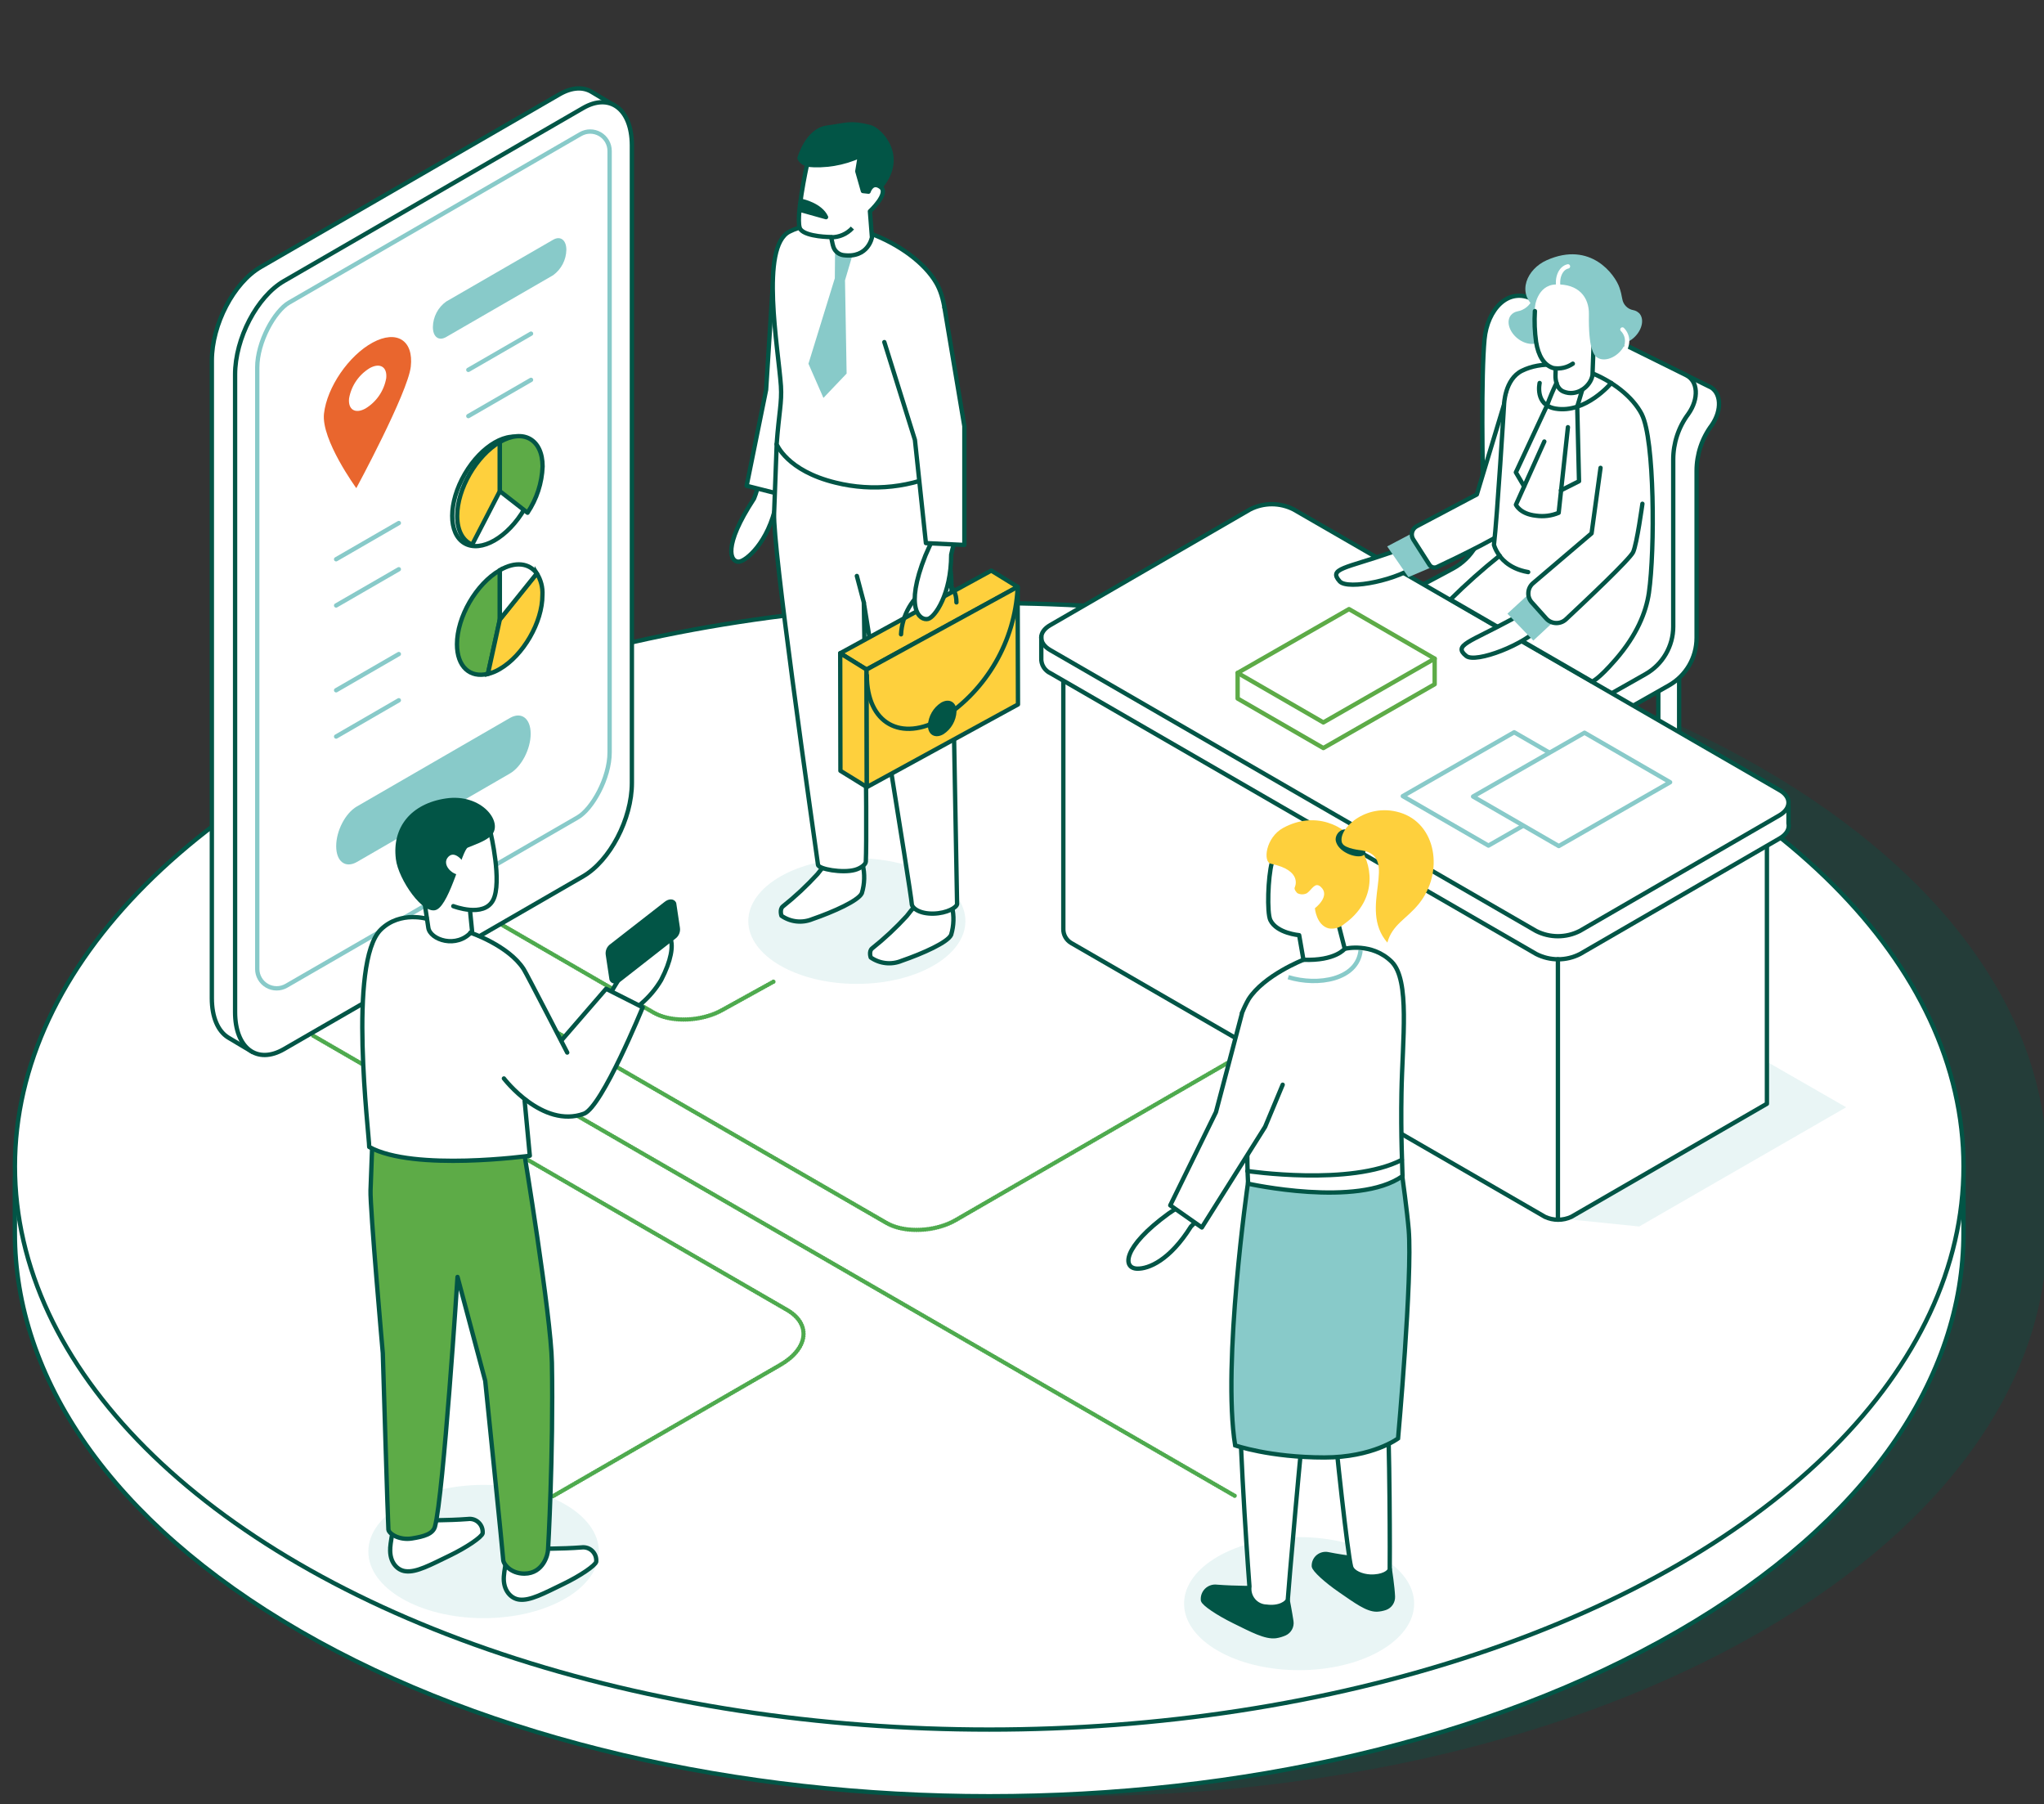 <?xml version="1.0" encoding="UTF-8"?> <svg xmlns="http://www.w3.org/2000/svg" id="Layer_1" viewBox="0 0 353.43 311.92"><rect x="0" y="0" width="353.43" height="311.92" fill="#333333" stroke="none"/><defs><style>.cls-1,.cls-2,.cls-3,.cls-4,.cls-5,.cls-6,.cls-7,.cls-8,.cls-9,.cls-10,.cls-11,.cls-12,.cls-13,.cls-14,.cls-15,.cls-16,.cls-17,.cls-18,.cls-19,.cls-20{stroke-width:.75px;}.cls-1,.cls-2,.cls-3,.cls-4,.cls-9,.cls-10,.cls-11,.cls-12,.cls-13,.cls-14,.cls-15,.cls-16,.cls-17,.cls-18,.cls-19,.cls-20{stroke-linejoin:round;}.cls-1,.cls-2,.cls-3,.cls-4,.cls-9,.cls-12,.cls-13{fill:none;}.cls-1,.cls-2,.cls-3,.cls-4,.cls-9,.cls-14,.cls-15,.cls-16,.cls-17,.cls-18,.cls-19,.cls-20{stroke-linecap:round;}.cls-1,.cls-5,.cls-6,.cls-7,.cls-8,.cls-10,.cls-11,.cls-13,.cls-14,.cls-17,.cls-19,.cls-20{stroke:#025546;}.cls-2,.cls-16{stroke:#045345;}.cls-3{stroke:#fff;}.cls-4,.cls-12,.cls-18{stroke:#88cac9;}.cls-21,.cls-22,.cls-10,.cls-20{fill:#025546;}.cls-23{fill:#e9f5f5;}.cls-24{fill:#e9662e;}.cls-25,.cls-5,.cls-11,.cls-15,.cls-18,.cls-19{fill:#fff;}.cls-26,.cls-6,.cls-16,.cls-17{fill:#fed03d;}.cls-27,.cls-7{fill:#88cac9;}.cls-8,.cls-14{fill:#5dab47;}.cls-22{isolation:isolate;opacity:.3;}.cls-9{stroke:#4eaa4e;stroke-dasharray:0 .38;}.cls-15{stroke:#5dab47;}</style></defs><g id="Industry-Page"><g id="Desktop---Industry---Government"><g id="Inpixon-Gov"><g id="Group"><path id="Path" class="cls-22" d="M304.6,132.77c-65.79-38.02-172.46-38.02-238.25,0-33.76,19.51-50.2,45.24-49.3,70.8-.04,0-.04,9.59-.04,9.59,0,24.92,16.44,49.84,49.34,68.85,65.8,38.02,172.5,38.02,238.25,0,32.89-19.03,49.35-43.98,49.35-68.87v-11.52c0-24.92-16.46-49.84-49.35-68.85Z"></path><path id="Path-2" class="cls-19" d="M2.57,203.58v9.59c0,24.87,16.46,49.81,49.35,68.84,65.79,38.02,172.5,38.02,238.25,0,32.89-19.01,49.34-43.97,49.34-68.85v-11.54L2.57,203.58Z"></path><ellipse id="Oval" class="cls-19" cx="171.05" cy="201.63" rx="168.47" ry="97.37"></ellipse></g><ellipse id="Oval-2" class="cls-23" cx="148.16" cy="159.23" rx="18.77" ry="10.86"></ellipse><path id="Path-3" class="cls-9" d="M73.17,65.24c-3.06-1.77-8.4-1.55-11.93,.5"></path><path id="Path-4" class="cls-9" d="M84.41,158.51l28.62,16.55c3.06,1.77,8.4,1.54,11.94-.5l8.86-4.9"></path><path id="Path-5" class="cls-9" d="M92.47,176.26l60.84,35.17c3.06,1.77,8.4,1.54,11.93-.5l62.44-36.09"></path><line id="Path-6" class="cls-9" x1="88.46" y1="186.32" x2="213.57" y2="258.63"></line><path id="Path-7" class="cls-9" d="M93.25,260.02l41.65-24.05c4.88-2.81,5.41-7.08,1.19-9.52l-82.22-47.57"></path><g id="Group-2"><polygon id="Path-8" class="cls-23" points="304.53 182.98 304.52 190.48 269.39 210.6 283.44 212.03 319.22 191.42 304.53 182.98"></polygon><path id="Path-9" class="cls-19" d="M183.86,117.67v42.95c-.01,.99,.51,1.9,1.36,2.4l81.92,47.34c1.45,.67,3.11,.67,4.56,0l33.82-19.55v-44.53l-121.66-28.62Z"></path><g id="Path-10"><path class="cls-19" d="M286.74,114.45v29.58c0,.99,.8,1.8,1.8,1.8s1.8-.81,1.8-1.8v-29.58h-3.59Z"></path><path class="cls-19" d="M295.66,66.88l-22.66-11.19c-1.19-.69-3.43,.61-3.43,1.97l-8.83,35.59-3.19,4.69-31.55,17.99,32.61,19.55,29.96-16.99c2.96-1.68,4.79-4.81,4.79-8.22v-28.86c0-2.84,.91-5.6,2.6-7.87,1.88-2.69,1.61-5.72-.3-6.68Z"></path><path class="cls-19" d="M291.62,64.89l-26.5-13.11c-4.31-2.29-7.95,1.74-8.43,6.87-.6,6.4-.36,21.82-.16,30.51,.09,3.81-1.97,7.34-5.33,9.14l-29.24,15.64,32.61,19.56,29.96-16.96c2.96-1.68,4.79-4.82,4.79-8.22v-28.87c0-2.84,.91-5.6,2.6-7.87,1.91-2.69,1.64-5.72-.3-6.68Z"></path></g><path id="Path-11" class="cls-27" d="M266.53,58.75c-.8,1.03-2.69,.92-4.15-.26-1.46-1.18-1.96-2.97-1.13-4,.28-.34,.68-.57,1.11-.66,1.22-.21,2.24-1.06,2.68-2.22l.36-1.1s2.48,.46,2.72,.8c.72,1.06-.97,6.65-1.59,7.43Z"></path><path id="Path-12" class="cls-25" d="M309.24,139.17c.24-.96-.25-1.97-1.52-2.7l-84.02-48.55c-2.38-1.2-5.18-1.2-7.55,0l-34.53,19.99c-.82,.38-1.4,1.14-1.56,2.03v3.66c-.08,1.14,.56,2.21,1.6,2.68l83.99,48.54c2.38,1.21,5.19,1.21,7.56,0l34.53-19.99c1.22-.7,1.73-1.67,1.52-2.6l-.02-3.06Z"></path><path id="Path-13" class="cls-1" d="M181.61,112.39l83.99,48.55c2.38,1.21,5.19,1.21,7.56,0l34.53-19.99c2.08-1.21,2.08-3.2,0-4.36l-84-48.52c-2.37-1.21-5.18-1.21-7.55,0l-34.53,19.99c-2.09,1.18-2.09,3.13,0,4.33Z"></path><path id="Path-14" class="cls-1" d="M180.05,110.05v3.66c-.08,1.14,.56,2.21,1.6,2.68l83.99,48.54c2.38,1.21,5.19,1.21,7.56,0l34.53-19.99c1.22-.7,1.73-1.67,1.52-2.6v-3.04"></path><line id="Path-15" class="cls-1" x1="269.38" y1="210.83" x2="269.38" y2="165.84"></line><g id="Path-16"><path class="cls-19" d="M243.54,93.39c-1.6,1.12-2.32,1.88-2.96,2.1-7.99,2.79-10.92,2.77-8.94,5,1.4,1.6,10.43-.29,13.62-2.97l-1.72-4.13Z"></path><path class="cls-25" d="M262.42,75.06l-1.77-7.09-5.3,17.51-10.13,5.36c-.46,.25-.8,.67-.94,1.18-.14,.5-.07,1.05,.2,1.49l2.34,3.89c.41,.69,1.27,.95,1.99,.61,3.03-1.45,10.64-5.35,13.75-9.28,.69-.87,.36-9.77-.14-13.66Z"></path><polygon class="cls-27" points="247.46 98.09 243.81 92.38 239.86 94.46 243.53 99.77 247.46 98.09"></polygon><path class="cls-1" d="M264.15,80.37s-1.38,8.64-2.04,10.1c-.61,1.34-10.65,6.16-13.63,7.55-.47,.22-1.03,.06-1.31-.38l-2.8-4.38c-.24-.38-.32-.84-.2-1.28,.12-.44,.41-.8,.81-1.01l10.38-5.49,5.3-17.51"></path><path class="cls-25" d="M258.32,94.2l.98,1.87-8.51,7.58,24.5,14.17s3.65-3.29,4.9-4.8c8.19-9.86,5.93-37.11,3.7-41.4-3.19-6.17-13.99-10.56-20.72-7.54-4.49,2.01-4.09,20.94-4.09,20.94,0,0-.2,4.52-.76,9.18Z"></path><path class="cls-1" d="M283.89,71.63c-3.19-6.17-14.1-10.79-20.72-7.54-3,1.47-3.1,5.86-3.1,5.86,0,0-1.19,19.59-1.75,24.25,.21,.68,.55,1.31,.98,1.87-2.97,2.37-5.81,4.9-8.51,7.58l24.5,14.17s.97-.22,4.1-3.83c3.62-4.18,5.23-8.11,5.73-11.53,1.05-7.38,.99-26.53-1.24-30.83Z"></path><path class="cls-19" d="M269.14,58.75h6.44l-.22,6.08c-.3,1.97-2.74,3.84-5.05,2.85-1.46-.63-1.35-2.77-1.35-2.77l.17-6.15Z"></path><path class="cls-25" d="M265.4,53.78s-.61-6.95,5.67-5.64c3.11,.65,5.73,6.4,5.73,6.4l-2.1,5.6c-1.2,1.97-3.23,3.3-5.52,3.61-1.84,.11-3.63-2.72-3.75-4.72-.11-1.74-.13-3.49-.03-5.23h0Z"></path><path class="cls-1" d="M265.4,53.78c-.11,1.79-.04,3.58,.21,5.35,.38,2.35,1.34,4,2.97,4.5,1.18,.2,2.39-.08,3.38-.76"></path><path class="cls-25" d="M275.87,55.77c-1.74,0-2.07,2.79-1.28,3.24,.43,.23,1.67-.19,2.2-1.39,.38-.88,.27-1.85-.92-1.85Z"></path><path class="cls-19" d="M264.11,104.44c-1.37,1.36-1.99,2.23-2.59,2.56-7.47,4.06-10.33,4.51-7.99,6.4,1.6,1.32,10.25-1.98,12.95-5.15l-2.37-3.81Z"></path><path class="cls-25" d="M282.26,81.77l-4.97-1.75-2.11,12.17-11.93,10.16,5.63,6.57s9.58-8.53,13.5-13.49c.7-.88,.39-9.8-.13-13.67Z"></path><polygon class="cls-27" points="268.38 107.72 264.15 102.87 260.65 106.09 265.13 110.74 268.38 107.72"></polygon><path class="cls-1" d="M283.99,87.09s-.94,6.9-1.6,8.35c-.54,1.2-8.14,8.37-11.65,11.65-.97,.88-2.48,.82-3.37-.15l-2.52-2.81c-.42-.47-.63-1.08-.58-1.7,.04-.62,.33-1.2,.81-1.61l10.12-8.62,1.55-11.32"></path></g><g id="Path-17"><polygon class="cls-15" points="248.07 113.86 248.07 118.29 228.82 129.32 214 120.76 214 116.33 248.07 113.86"></polygon><polygon class="cls-15" points="248.07 113.86 228.82 124.89 214 116.33 233.26 105.3 248.07 113.86"></polygon></g><polygon id="Path-18" class="cls-18" points="276.63 135.15 257.37 146.18 242.56 137.63 261.82 126.59 276.63 135.15"></polygon><polygon id="Path-19" class="cls-18" points="288.78 135.23 269.53 146.26 254.71 137.7 273.98 126.67 288.78 135.23"></polygon><path id="Path-20" class="cls-1" d="M266.22,66.21s-.88,3.82,2.75,4.43c5.23,.88,9.64-4.43,9.64-4.43"></path><path id="Path-21" class="cls-1" d="M259.3,96.07s1.32,2.22,4.94,2.83"></path><ellipse id="Oval-3" class="cls-27" cx="278.31" cy="59.2" rx="3.39" ry="2.4" transform="translate(39.66 214.13) rotate(-45)"></ellipse><path id="Path-22" class="cls-27" d="M283.38,54.11c-.26-.25-.59-.42-.95-.49-.99-.17-1.76-.95-1.92-1.94-.11-.67-.27-1.32-.49-1.96-.72-2.15-4.94-8.15-12.59-4.73-3.42,1.53-5.18,5.6-2.05,8.12,0,0,.38-3.79,3.59-3.93,3.99-.16,5.82,2.2,5.77,5.16-.1,6.12,.92,6.76,.92,6.76,.98-.65,1.9-1.39,2.75-2.21l.09-.13s.06,.09,.1,.14c.94,.94,2.78,.63,4.1-.7,1.32-1.33,1.64-3.16,.69-4.1Z"></path><path id="Path-23" class="cls-3" d="M280.53,56.96c.94,.94,1.39,2.7-.42,4.72"></path><path id="Path-24" class="cls-3" d="M271.12,46.05c-1.29,.29-2.02,2-1.6,3.83"></path><path id="Path-25" class="cls-1" d="M263.52,84.06l-1.41-2.4,5.39-11.57c.48-1.32,1.03-2.62,1.64-3.89"></path><path id="Path-26" class="cls-1" d="M267.03,76.33l-4.91,10.92s.68,1.6,3.47,1.9c1.33,.19,2.68,.02,3.92-.5l1.6-14.8"></path><polyline id="Path-27" class="cls-1" points="269.9 84.77 273.03 83.19 272.72 70.31 273.59 67.39"></polyline></g><g id="Group-3"><g id="Path-28"><path class="cls-19" d="M94.78,148.04l-51.11,33.82s-2.73-1.6-4.23-2.51c-1.72-1.07-2.81-3.45-2.81-6.78V62.33c0-6.24,3.79-13.48,8.47-16.18l51.65-29.85c2.16-1.25,4.13-1.3,5.59-.39,1.74,1.06,3.79,2.26,3.79,2.26l-2.92,113.69c.04,6.25-3.75,13.45-8.42,16.18Z"></path><path class="cls-19" d="M100.8,18.69l-51.69,29.89c-4.67,2.69-8.46,9.94-8.46,16.17v110.21c0,6.24,3.79,9.11,8.46,6.4l51.69-29.85c4.67-2.69,8.46-9.94,8.46-16.17V25.09c-.03-6.24-3.82-9.1-8.46-6.4Z"></path><path class="cls-18" d="M44.48,63.55c0-4.46,3.01-9.8,5.5-11.24l50.39-29.12c1.04-.6,2.32-.6,3.36,0s1.68,1.71,1.68,2.91v103.96c0,4.46-3.01,9.79-5.5,11.24l-50.39,29.11c-1.04,.6-2.32,.6-3.36,0-1.04-.6-1.68-1.71-1.68-2.91V63.55Z"></path></g><g id="Path-29"><line class="cls-4" x1="58.12" y1="119.33" x2="68.96" y2="113.07"></line><line class="cls-4" x1="58.12" y1="127.33" x2="68.96" y2="121.06"></line></g><g id="Path-30"><line class="cls-4" x1="58.12" y1="96.68" x2="68.96" y2="90.42"></line><line class="cls-4" x1="58.12" y1="104.67" x2="68.96" y2="98.41"></line></g><g id="Path-31"><line class="cls-4" x1="80.98" y1="63.94" x2="91.82" y2="57.68"></line><line class="cls-4" x1="80.98" y1="71.93" x2="91.82" y2="65.67"></line></g><g><ellipse id="Oval-4" class="cls-19" cx="85.53" cy="84.96" rx="10.37" ry="5.98" transform="translate(-30.9 116.2) rotate(-59.83)"></ellipse><path id="Path-32" class="cls-17" d="M81.64,94.15c-1.6-.65-2.59-2.4-2.59-4.96,0-4.69,3.31-10.39,7.38-12.79v8.5l-4.79,9.26Z"></path><path id="Path-33" class="cls-14" d="M91.22,88.63c1.59-2.37,2.49-5.14,2.6-7.99,0-4.69-3.31-6.58-7.39-4.23v8.5l4.79,3.73Z"></path></g><path id="Path-34" class="cls-27" d="M88.17,133.72l-26.45,15.29c-1.99,1.14-3.59-.07-3.59-2.73s1.6-5.73,3.59-6.87l26.45-15.29c1.99-1.14,3.59,.07,3.59,2.73s-1.61,5.73-3.59,6.87Z"></path><g id="Path-35"><path class="cls-8" d="M79.02,111.37c0,3.9,2.25,5.88,5.34,5.12l2.07-9.39v-8.52c-4.1,2.36-7.41,8.09-7.41,12.8Z"></path><path class="cls-6" d="M92.82,99.14l-6.39,7.95-2.07,9.43c.72-.19,1.4-.47,2.04-.85,4.08-2.36,7.39-8.09,7.39-12.79,.08-1.32-.26-2.63-.97-3.75Z"></path><path class="cls-5" d="M86.43,98.57v8.52l6.39-7.95c-1.31-1.8-3.69-2.14-6.39-.57Z"></path></g><path id="Shape" class="cls-24" d="M56.02,71.51c-.5,4.53,5.59,12.88,5.59,12.88,0,0,8.9-16.47,9.42-21.01,.51-4.54-2.44-6.4-6.59-4.16-4.14,2.24-7.91,7.74-8.42,12.29Zm4.34-2.65c.39-2.19,1.7-4.1,3.6-5.24,1.77-.96,3.03-.17,2.82,1.77-.39,2.19-1.7,4.1-3.6,5.24-1.77,.97-3.03,.17-2.82-1.77Z"></path><path id="Path-36" class="cls-27" d="M95.64,47.58l-18.49,10.68c-1.27,.74-2.3,0-2.3-1.73,.03-1.75,.88-3.38,2.3-4.4l18.49-10.68c1.26-.74,2.29,.05,2.29,1.73-.03,1.75-.88,3.38-2.29,4.4h0Z"></path></g><g id="Group-4"><g id="Path-37"><path class="cls-19" d="M131.23,83.19c-.17,1.03-.46,2.03-.85,3-5.45,8.31-4.1,10.98-2.63,10.91,1.18-.05,5.13-3.29,6.48-10.02,.08-.64,.25-1.26,.51-1.85l-3.51-2.05Z"></path><polygon class="cls-25" points="141.19 44.88 140.49 65.69 136.42 85.83 129.1 83.98 132.52 66.4 133.82 46.16 141.19 44.88"></polygon><polyline class="cls-1" points="141.19 44.88 140.49 65.69 136.42 85.83 129.1 83.98 132.47 67.38 133.82 46.16"></polyline></g><path id="Path-38" class="cls-19" d="M149.16,149.44c-.55-.69-1.35-1.12-2.22-1.22-3.57-.27-4.58,1.66-5.59,2.89-1.85,2.02-3.85,3.89-6,5.6-.59,.51-.23,1.6-.23,1.6,1.56,1.09,3.57,1.31,5.33,.59,3.71-1.28,7.99-3.2,8.57-4.49,.49-1.61,.54-3.33,.14-4.96Z"></path><path id="Path-39" class="cls-19" d="M164.6,156.69c-.55-.69-1.35-1.13-2.22-1.22-3.58-.27-4.59,1.67-5.59,2.89-1.85,2.02-3.85,3.89-6,5.6-.6,.5-.23,1.56-.23,1.56,1.56,1.09,3.58,1.31,5.34,.58,3.71-1.28,7.99-3.2,8.56-4.49,.48-1.6,.53-3.29,.14-4.91Z"></path><path id="Path-40" class="cls-19" d="M165.49,156.22s-.88-47.73-.98-55.59c-.06-4.9-3.23-19.32-3.23-19.32l-26.98-4.54-.45,11.99c-.11,2.96,1.42,15.55,3.14,28.51,2.05,15.47,4.37,31.46,4.45,32.22s4.25,1.49,6.39,.89c.97-.26,1.85-.92,1.88-1.4,.28-6.01-.34-44.77-.34-44.77,0,0,8.24,50.51,8.28,52.01,0,.73,1.29,1.78,3.78,1.72,2.28-.06,4.07-1.06,4.07-1.72Z"></path><path id="Path-41" class="cls-19" d="M134.28,76.77s1.75,4.62,10.21,6.67c6.44,1.6,13.23,.85,19.17-2.13,0-17.92,1.08-27.5-1.76-32.39-4.07-7.03-17.72-12.79-25.41-8.87-5.13,2.6-1.91,20.2-1.46,26.68,.18,2.91-.34,4.59-.74,10.05Z"></path><polygon id="Path-42" class="cls-27" points="144.39 43.47 144.35 48.1 139.79 62.88 142.38 68.79 146.39 64.58 146.11 48.46 147.39 44.14 144.39 43.47"></polygon><g id="Path-43"><path class="cls-10" d="M145.43,28.34s-6.13,1.35-7.19-.98c0,0,1.33-4.85,4.79-5.3,3.35-.43,3.92-.98,7.43-.08,1.6,.41,6.28,4.96,1.82,10.31-4.46,5.36-2.87,2.27-2.87,2.27l-1.41-.3-1.52-5.88-1.06-.05Z"></path><path class="cls-11" d="M144.01,42.39l-.3-1.41s-4.25,0-5.29-1.32c-1.05-1.32,1.12-11.19,1.12-11.19,3.13,.31,6.28-.22,9.14-1.52l-.44,2.66,.97,3.41,.97,.11s.59-1.9,2.09-.8c1.5,1.1-1.85,4.2-1.85,4.2l.35,4.5s-.63,3.65-4.95,3.08c-.91-.13-1.63-.83-1.8-1.73h0Z"></path><path class="cls-13" d="M147.39,39.42c-.95,1.03-2.28,1.61-3.68,1.6"></path><path class="cls-10" d="M138.73,34.77s3.15,.68,4.1,2.77l-4.5-1.26,.4-1.51Z"></path></g><g id="Path-44"><g><polygon class="cls-16" points="145.28 112.93 149.84 115.75 175.96 101.45 171.4 98.64 145.28 112.93"></polygon><polygon class="cls-16" points="145.28 112.93 145.32 133.25 149.89 136.07 149.84 115.75 145.28 112.93"></polygon><polygon class="cls-16" points="149.84 115.75 149.89 136.07 176.02 121.78 175.96 101.45 149.84 115.75"></polygon></g><path class="cls-2" d="M165.38,104.14c0-3.01-2.16-4.24-4.79-2.72-2.82,1.82-4.61,4.88-4.79,8.24"></path><path class="cls-2" d="M149.89,116.77c0,8.26,5.87,11.6,13.07,7.42,7.68-4.98,12.51-13.35,13-22.5"></path><path class="cls-10" d="M162.92,121.79c-1.24,.8-2.02,2.15-2.1,3.62,0,1.34,.95,1.87,2.11,1.2,1.24-.8,2.01-2.15,2.09-3.62,0-1.33-.94-1.86-2.1-1.2Z"></path></g><g id="Path-45"><path class="cls-19" d="M161.18,93.45s-.86,1.83-1.16,2.57c-3.69,9.23-.97,11.33,.46,10.97,1.15-.28,3.99-4.25,3.99-11.1,.13-.65,.3-1.28,.5-1.91l-3.8-.52Z"></path><polygon class="cls-25" points="163.3 53.13 166.75 73.67 166.75 94.21 160.1 93.89 158.2 76.05 152.91 59.14 163.3 53.13"></polygon><polyline class="cls-1" points="163.3 53.13 166.75 73.67 166.75 94.21 160.1 93.89 158.2 76.05 152.91 59.14"></polyline></g><line id="Path-46" class="cls-1" x1="148.16" y1="99.57" x2="149.38" y2="104.2"></line></g><g id="Group-5"><ellipse id="Oval-5" class="cls-23" cx="224.63" cy="277.23" rx="19.89" ry="11.5"></ellipse><g id="Path-47"><path class="cls-20" d="M223.29,280.3c-.25-1.65-.65-3.71-.65-3.71l-5.04-2.06s-3.87,.05-7.19-.21c-.65-.09-1.3,.13-1.77,.58-.47,.46-.7,1.1-.63,1.75,.15,.61,2.56,2.25,5.39,3.64,3.12,1.53,5.41,2.77,7.19,2.55,.53-.08,1.05-.23,1.55-.45,.81-.36,1.28-1.22,1.15-2.09h0Z"></path><path class="cls-19" d="M214.24,238.73l11.85,1.07c-1.1,8.97-3.39,36.05-3.41,36.66s-1.47,1.6-3.7,1.29c-.87-.02-1.69-.42-2.25-1.09-.56-.67-.81-1.54-.69-2.41,0,0-1.68-22.28-1.8-35.53Z"></path><path class="cls-20" d="M240.85,276.02c-.06-1.67-.54-4.75-.54-4.75l-4.08-1.6s-3.55-.37-6.59-.98c-.61-.13-1.25,.03-1.74,.43-.48,.4-.75,1.01-.72,1.64,.07,.62,2.11,2.5,4.57,4.19,2.7,1.86,4.68,3.33,6.32,3.3,.5-.02,1-.12,1.47-.28,.82-.29,1.35-1.09,1.31-1.96h0Z"></path><path class="cls-19" d="M239.76,240.44c.6,8.48,.57,30.42,.54,30.81,0,.54-1.24,1.39-3.39,1.3-1.36-.06-3.03-.68-3.3-1.71-.57-2.17-2.64-20.71-3.24-28.37l9.39-2.02Z"></path><path class="cls-7" d="M229.01,251.96c-9.5,0-15.44-2.09-15.44-2.09-2.28-14.14,2.2-45.24,2.2-45.24l26.7-1.31s.85,6.12,1.11,9.29c.67,8.16-1.84,36.06-1.84,36.06,0,0-4.38,3.29-12.73,3.29Z"></path><path class="cls-25" d="M242.29,188.92c.26-9.27,1.28-19.47-1.94-22.66-2.07-2-5-2.85-7.82-2.26l-7.15,1.91s-7.11,2.68-9.74,6.83c-.14,.21-.46,.92-.89,1.85v17.51l1.65-1.52-.64,6.63v7.41s16.85,3.92,26.7-1.31c0-.95-.38-6.95-.18-14.4Z"></path><path class="cls-1" d="M225.38,165.92s-6.85,2.68-9.49,6.83c-.43,.76-.81,1.55-1.13,2.36"></path><path class="cls-1" d="M215.68,202.44s17.82,2.66,26.71-1.93"></path><path class="cls-13" d="M232.57,164.01s4.64-1.13,8.07,2.26c3.19,3.2,1.85,13.42,1.69,22.66-.14,7.39,.18,13.45,.18,14.39-7.79,5.51-26.7,1.31-26.7,1.31,0,0-.58-10.14,.64-14.04"></path><path class="cls-11" d="M225.38,165.92l-.74-4.25s-3.87-.32-4.98-2.6c-.62-1.28-.41-7.47,.26-9.94,.14-.51,3.55-1.9,5.5-2.52,.26,.07,4.41-1.6,6.04,13.27l1.06,4.13s-1.6,2.13-7.14,1.91Z"></path><path class="cls-12" d="M235.26,164.3c-.53,5.05-7.35,6.21-12.51,4.63"></path><path class="cls-26" d="M232.47,159.7c-.74,.66-1.73,.95-2.71,.8-2.16-.55-2.4-3.49-2.4-3.49,0,0,2.8-2.11,1-3.71-.99-.87-1.49,.46-2.36,1.1-.52,.28-1.15,.28-1.68,0,0,0-.59-.57-.46-.96,0,0,1.56-2.94-4.1-4.12-1.43-.3-.92-4.56,2.14-6.21,10.75-5.8,21,9.13,10.57,16.59Z"></path><path class="cls-21" d="M230.97,145.36c.4,1.87,3.19,2.95,4.47,2.62,1.28-.33,.4-1.75-.38-2.86-2.33-3.33-4.36-1.1-4.09,.24Z"></path><path class="cls-26" d="M232.07,145.75c-.91-2.27,3.99-7.08,9.96-5.29,6.39,1.91,7.68,10.39,3.3,15.8-2.15,2.65-4.57,3.54-5.44,6.69-5.23-6,2.29-14.83-4.46-15.95,0,0-2.95-.26-3.35-1.26Z"></path><g><path class="cls-19" d="M204.43,208.22s-1.7,1.1-2.35,1.56c-8.04,5.85-7.99,9.48-5.45,9.54,2,.05,5.65-1.46,9.29-7.27,.45-.48,.93-.94,1.45-1.35l-2.94-2.47Z"></path><polygon class="cls-25" points="226.77 175.57 218.75 194.8 207.81 212.2 202.35 208.37 210.25 192.26 214.77 175.11 226.77 175.57"></polygon><polyline class="cls-1" points="221.79 187.52 218.75 194.8 207.81 212.2 202.35 208.37 210.25 192.26 214.77 175.11"></polyline></g></g></g><ellipse id="Oval-6" class="cls-23" cx="83.62" cy="268.22" rx="19.93" ry="11.52"></ellipse><g id="Group-6"><path id="Path-48" class="cls-19" d="M87.12,272.53c.05-.71,.35-3.01,.75-3.46l5.05-1.34s4.1,.05,7.63-.22c.69-.09,1.38,.14,1.87,.62s.74,1.17,.67,1.86c-.15,.64-2.7,2.4-5.7,3.85-3.31,1.6-5.74,2.93-7.61,2.69-1.39-.17-2.83-1.54-2.66-4.01Z"></path><path id="Path-49" class="cls-19" d="M67.47,267.62c.05-.71,.34-3.01,.74-3.46l5.06-1.34s4.09,.05,7.63-.22c.69-.1,1.38,.13,1.88,.62s.74,1.17,.67,1.86c-.16,.64-2.71,2.4-5.71,3.85-3.31,1.6-5.74,2.93-7.6,2.7-1.4-.14-2.83-1.51-2.66-4.01Z"></path><path id="Path-50" class="cls-14" d="M94.76,267.94s.95-16.53,.67-32.38c-.14-8.09-4.9-36.93-4.9-36.93l-26.03-4.38s-.35,9.28-.43,11.54c-.11,2.85,2.12,28.13,2.12,28.13,0,0,.89,29.76,.97,30.5,.08,.74,1.9,1.89,4.06,1.54,2.16-.34,3.63-.8,3.99-2.04,1.48-5.6,3.9-43.17,3.9-43.17l4.79,17.96s3.08,30.08,3.11,30.93c0,.7,1.26,2.4,3.66,2.4,3.35-.02,4.1-3.47,4.08-4.1Z"></path><path id="Path-51" class="cls-19" d="M109.16,175.25l1.72-1.74c1.36-1.17,2.53-2.55,3.44-4.09,3.52-6.79,1.41-9.94-1.9-6.99-3.91,3.5-7.61,10.66-7.61,10.66l4.35,2.16Z"></path><path id="Path-52" class="cls-25" d="M111.34,174.22l-6.53-3.28-7.75,8.94s-5.97-11.51-6.48-12.31c-2.6-4.11-9.5-6.4-9.5-6.4l-6.83-2.28s-4.79-1.54-8.2,1.81c-5.73,5.66-2.01,35.44-2.01,37.57,9.42,4.5,27.78,1.52,27.78,1.52l-1.24-10.51c3.25,2.32,7.61,4.31,10.63,3.2s10.15-18.26,10.15-18.26Z"></path><path id="Path-53" class="cls-25" d="M82.14,141.76c1.44,.52,2.56,1.66,3.08,3.09,.8,2.4,1.06,9.91-.25,11.19-1.05,1.04-2.57,1.44-3.99,1.06l.67,3.87c-1.17,1.39-3.02,2.01-4.79,1.6-2.93-.72-2.81-2.24-2.81-2.24l-.61-4.05s-.94-14.72,8.7-14.53Z"></path><path id="Path-54" class="cls-1" d="M81.33,161.23s6.64,2.23,9.24,6.34c.51,.8,7.51,14.39,7.51,14.39"></path><path id="Path-55" class="cls-1" d="M97.06,179.88l7.74-8.94,6.33,3.2s-7.02,17.21-10.15,18.39c-7.19,2.63-13.85-6.09-13.85-6.09"></path><path id="Path-56" class="cls-1" d="M84.83,143.96s2.04,8.56,.43,11.65c-1.61,3.09-6.88,1.04-6.88,1.04"></path><path id="Path-57" class="cls-13" d="M73.34,155.57l.72,4.8c.29,2.09,4.93,3.73,7.57,.61l-.37-3.71"></path><path id="Path-58" class="cls-13" d="M74.04,158.9s-4.79-1.54-8.2,1.81c-5.73,5.66-2,35.44-2,37.57,7.72,4.28,27.77,1.52,27.77,1.52l-.91-9.66"></path><path id="Path-59" class="cls-21" d="M68.45,148.51c-.69-5.5,2.64-9.59,8.65-10.48,6.22-.92,10.04,4.18,7.85,6.4-1,1.02-3.11,1.68-4.07,2.1-.96,.42-3.03,9.48-5.32,10.7s-6.7-5.22-7.11-8.71Z"></path><path id="Path-60" class="cls-25" d="M80.57,149.63s-1.72-2.87-3.04-1.52,.86,3.51,2.52,3.09l.53-1.57Z"></path><path id="Path-61" class="cls-20" d="M105.75,169.29l-.63-4.19c-.12-.62,.14-1.25,.66-1.6l9.39-7.31c.57-.45,1.19-.44,1.39,0l.63,4.2c.11,.62-.15,1.24-.66,1.6l-9.36,7.32c-.6,.48-1.22,.47-1.42-.02Z"></path></g></g></g></g></svg> 